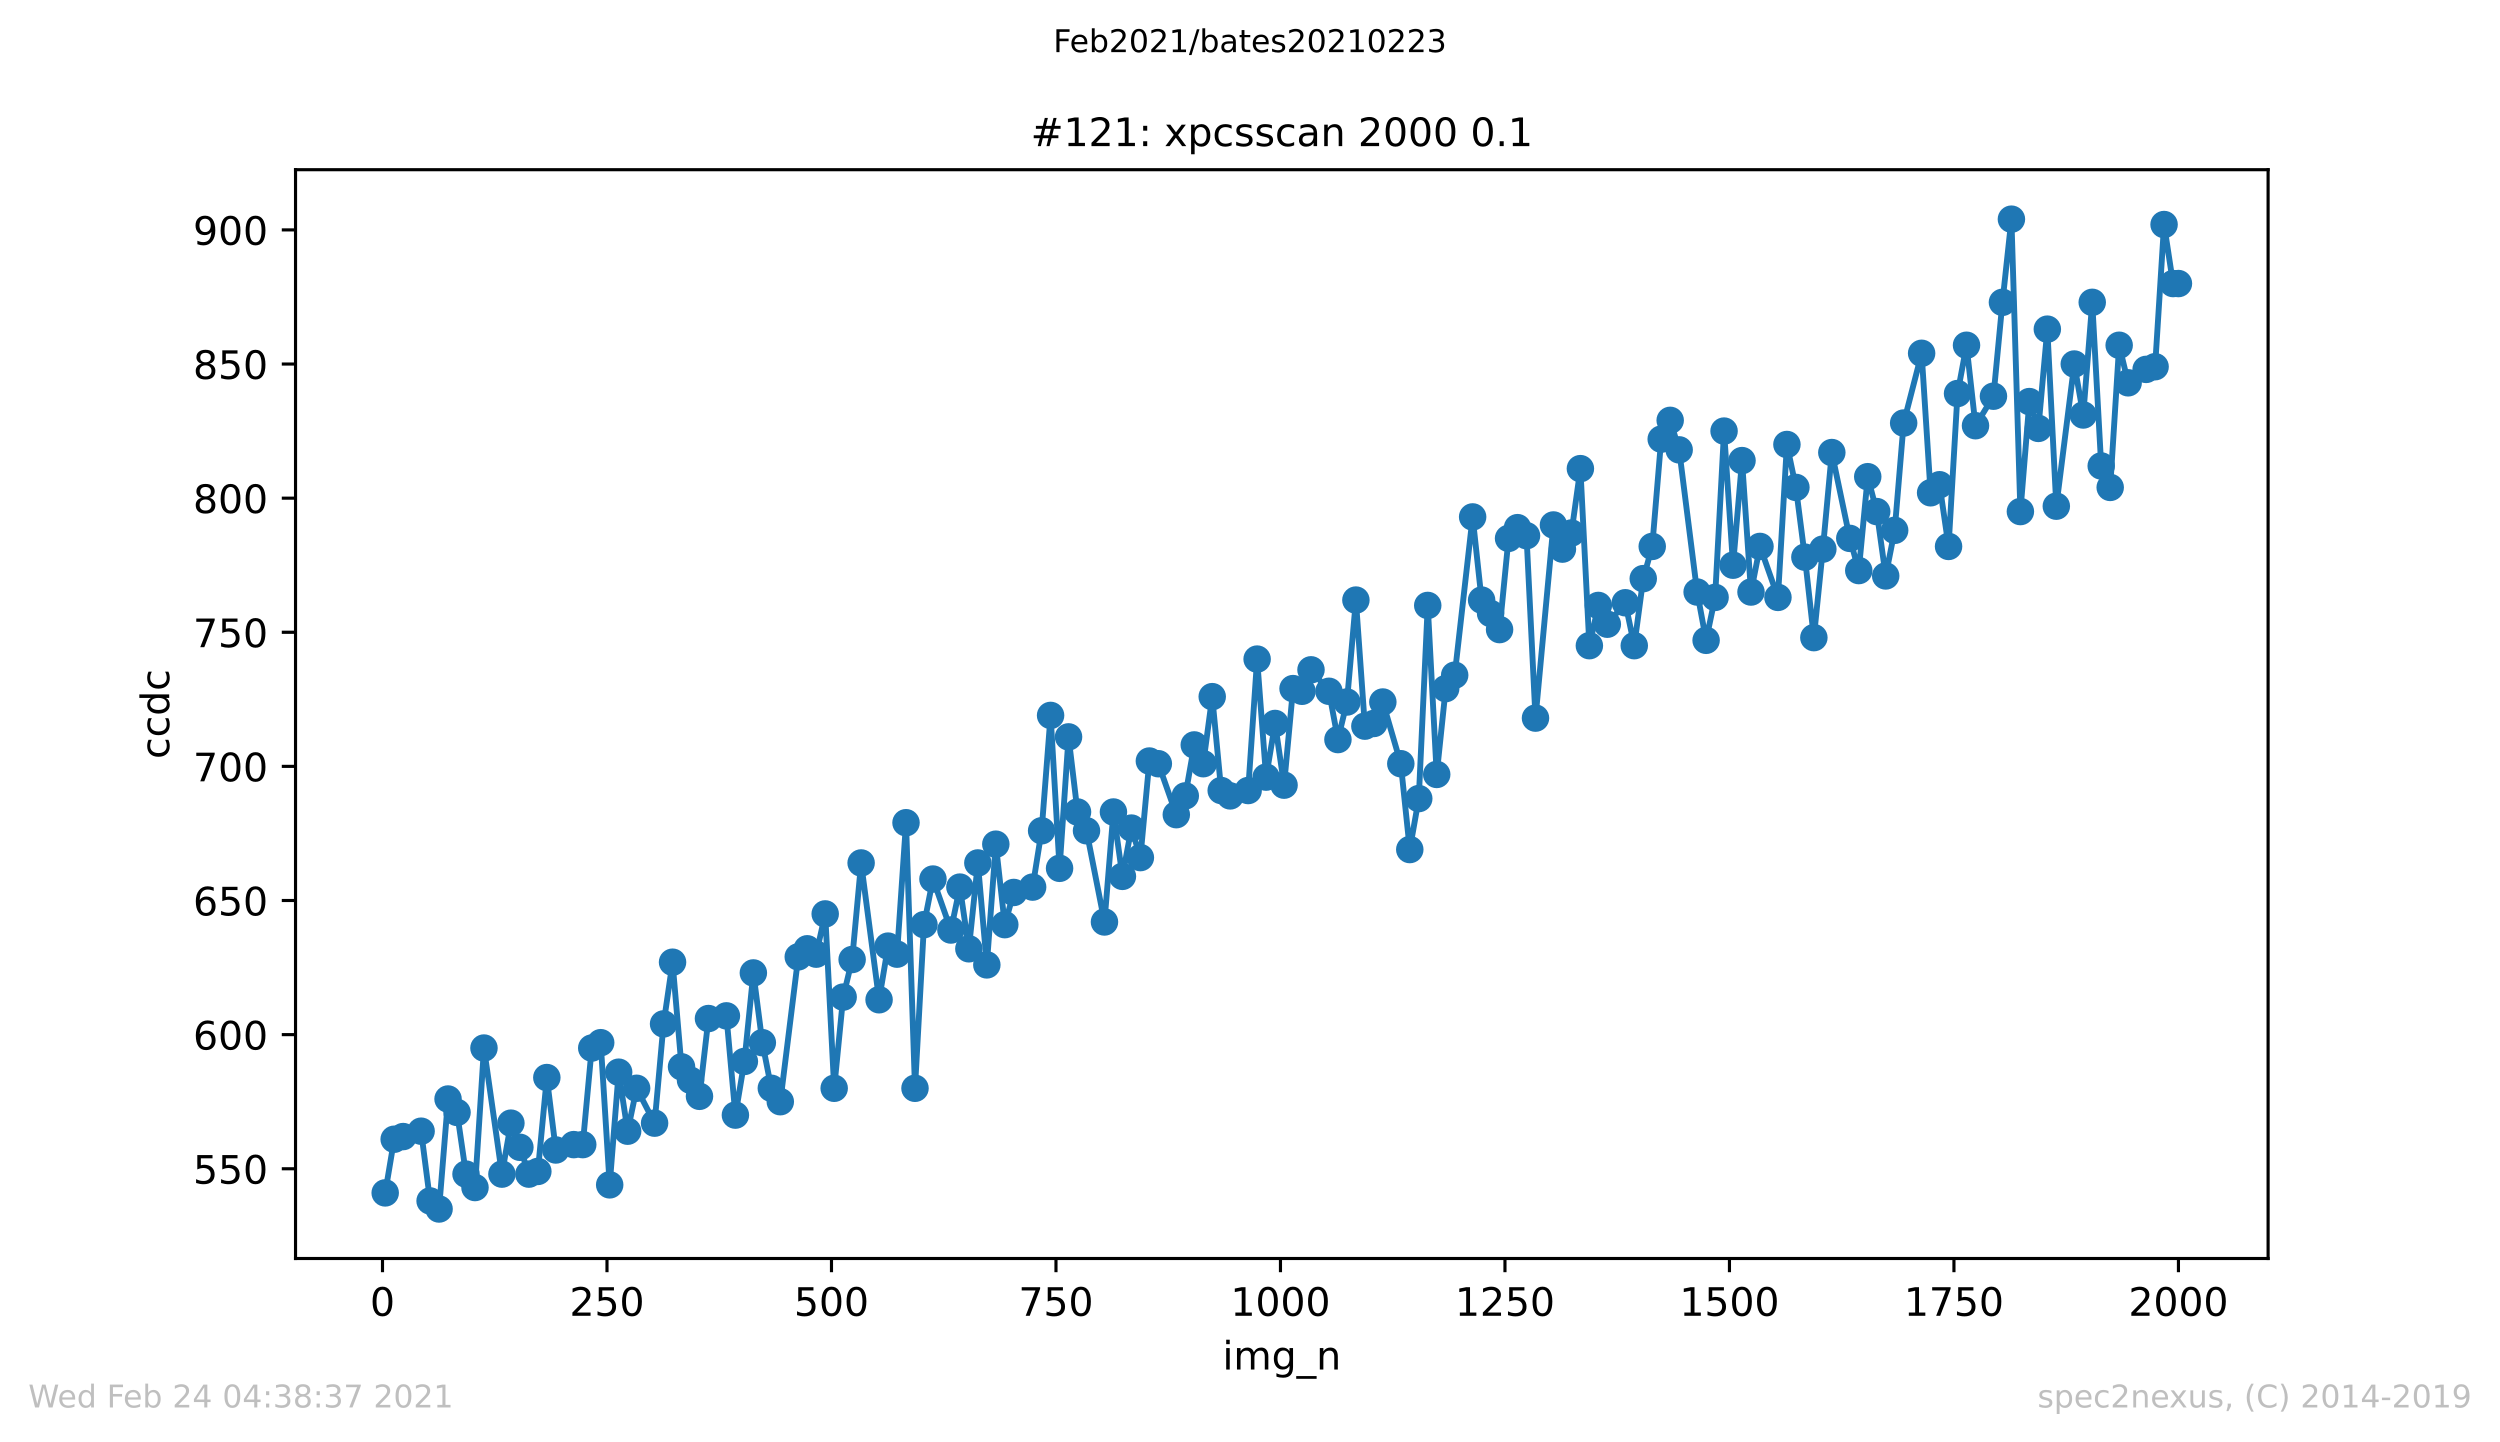 <?xml version="1.0" encoding="utf-8" standalone="no"?>
<!DOCTYPE svg PUBLIC "-//W3C//DTD SVG 1.1//EN"
  "http://www.w3.org/Graphics/SVG/1.1/DTD/svg11.dtd">
<!-- Created with matplotlib (https://matplotlib.org/) -->
<svg height="367.2pt" version="1.1" viewBox="0 0 636.48 367.2" width="636.48pt" xmlns="http://www.w3.org/2000/svg" xmlns:xlink="http://www.w3.org/1999/xlink">
 <defs>
  <style type="text/css">*{stroke-linecap:butt;stroke-linejoin:round;}</style>
 </defs>
 <g id="figure_1">
  <g id="patch_1">
   <path d="M 0 367.2 
L 636.48 367.2 
L 636.48 0 
L 0 0 
z
" style="fill:#ffffff;"/>
  </g>
  <g id="axes_1">
   <g id="patch_2">
    <path d="M 75.24 320.4 
L 577.44 320.4 
L 577.44 43.2 
L 75.24 43.2 
z
" style="fill:#ffffff;"/>
   </g>
   <g id="matplotlib.axis_1">
    <g id="xtick_1">
     <g id="line2d_1">
      <defs>
       <path d="M 0 0 
L 0 3.5 
" id="m0f5d9a43be" style="stroke:#000000;stroke-width:0.8;"/>
      </defs>
      <g>
       <use style="stroke:#000000;stroke-width:0.8;" x="97.381" xlink:href="#m0f5d9a43be" y="320.4"/>
      </g>
     </g>
     <g id="text_1">
      <!-- 0 -->
      <g transform="translate(94.2 334.998)scale(0.1 -0.1)">
       <defs>
        <path d="M 31.781 66.406 
Q 24.172 66.406 20.328 58.906 
Q 16.5 51.422 16.5 36.375 
Q 16.5 21.391 20.328 13.891 
Q 24.172 6.391 31.781 6.391 
Q 39.453 6.391 43.281 13.891 
Q 47.125 21.391 47.125 36.375 
Q 47.125 51.422 43.281 58.906 
Q 39.453 66.406 31.781 66.406 
z
M 31.781 74.219 
Q 44.047 74.219 50.516 64.516 
Q 56.984 54.828 56.984 36.375 
Q 56.984 17.969 50.516 8.266 
Q 44.047 -1.422 31.781 -1.422 
Q 19.531 -1.422 13.062 8.266 
Q 6.594 17.969 6.594 36.375 
Q 6.594 54.828 13.062 64.516 
Q 19.531 74.219 31.781 74.219 
z
" id="DejaVuSans-48"/>
       </defs>
       <use xlink:href="#DejaVuSans-48"/>
      </g>
     </g>
    </g>
    <g id="xtick_2">
     <g id="line2d_2">
      <g>
       <use style="stroke:#000000;stroke-width:0.8;" x="154.535" xlink:href="#m0f5d9a43be" y="320.4"/>
      </g>
     </g>
     <g id="text_2">
      <!-- 250 -->
      <g transform="translate(144.992 334.998)scale(0.1 -0.1)">
       <defs>
        <path d="M 19.188 8.297 
L 53.609 8.297 
L 53.609 0 
L 7.328 0 
L 7.328 8.297 
Q 12.938 14.109 22.625 23.891 
Q 32.328 33.688 34.812 36.531 
Q 39.547 41.844 41.422 45.531 
Q 43.312 49.219 43.312 52.781 
Q 43.312 58.594 39.234 62.25 
Q 35.156 65.922 28.609 65.922 
Q 23.969 65.922 18.812 64.312 
Q 13.672 62.703 7.812 59.422 
L 7.812 69.391 
Q 13.766 71.781 18.938 73 
Q 24.125 74.219 28.422 74.219 
Q 39.75 74.219 46.484 68.547 
Q 53.219 62.891 53.219 53.422 
Q 53.219 48.922 51.531 44.891 
Q 49.859 40.875 45.406 35.406 
Q 44.188 33.984 37.641 27.219 
Q 31.109 20.453 19.188 8.297 
z
" id="DejaVuSans-50"/>
        <path d="M 10.797 72.906 
L 49.516 72.906 
L 49.516 64.594 
L 19.828 64.594 
L 19.828 46.734 
Q 21.969 47.469 24.109 47.828 
Q 26.266 48.188 28.422 48.188 
Q 40.625 48.188 47.75 41.5 
Q 54.891 34.812 54.891 23.391 
Q 54.891 11.625 47.562 5.094 
Q 40.234 -1.422 26.906 -1.422 
Q 22.312 -1.422 17.547 -0.641 
Q 12.797 0.141 7.719 1.703 
L 7.719 11.625 
Q 12.109 9.234 16.797 8.062 
Q 21.484 6.891 26.703 6.891 
Q 35.156 6.891 40.078 11.328 
Q 45.016 15.766 45.016 23.391 
Q 45.016 31 40.078 35.438 
Q 35.156 39.891 26.703 39.891 
Q 22.75 39.891 18.812 39.016 
Q 14.891 38.141 10.797 36.281 
z
" id="DejaVuSans-53"/>
       </defs>
       <use xlink:href="#DejaVuSans-50"/>
       <use x="63.623" xlink:href="#DejaVuSans-53"/>
       <use x="127.246" xlink:href="#DejaVuSans-48"/>
      </g>
     </g>
    </g>
    <g id="xtick_3">
     <g id="line2d_3">
      <g>
       <use style="stroke:#000000;stroke-width:0.8;" x="211.689" xlink:href="#m0f5d9a43be" y="320.4"/>
      </g>
     </g>
     <g id="text_3">
      <!-- 500 -->
      <g transform="translate(202.146 334.998)scale(0.1 -0.1)">
       <use xlink:href="#DejaVuSans-53"/>
       <use x="63.623" xlink:href="#DejaVuSans-48"/>
       <use x="127.246" xlink:href="#DejaVuSans-48"/>
      </g>
     </g>
    </g>
    <g id="xtick_4">
     <g id="line2d_4">
      <g>
       <use style="stroke:#000000;stroke-width:0.8;" x="268.843" xlink:href="#m0f5d9a43be" y="320.4"/>
      </g>
     </g>
     <g id="text_4">
      <!-- 750 -->
      <g transform="translate(259.299 334.998)scale(0.1 -0.1)">
       <defs>
        <path d="M 8.203 72.906 
L 55.078 72.906 
L 55.078 68.703 
L 28.609 0 
L 18.312 0 
L 43.219 64.594 
L 8.203 64.594 
z
" id="DejaVuSans-55"/>
       </defs>
       <use xlink:href="#DejaVuSans-55"/>
       <use x="63.623" xlink:href="#DejaVuSans-53"/>
       <use x="127.246" xlink:href="#DejaVuSans-48"/>
      </g>
     </g>
    </g>
    <g id="xtick_5">
     <g id="line2d_5">
      <g>
       <use style="stroke:#000000;stroke-width:0.8;" x="325.997" xlink:href="#m0f5d9a43be" y="320.4"/>
      </g>
     </g>
     <g id="text_5">
      <!-- 1000 -->
      <g transform="translate(313.272 334.998)scale(0.1 -0.1)">
       <defs>
        <path d="M 12.406 8.297 
L 28.516 8.297 
L 28.516 63.922 
L 10.984 60.406 
L 10.984 69.391 
L 28.422 72.906 
L 38.281 72.906 
L 38.281 8.297 
L 54.391 8.297 
L 54.391 0 
L 12.406 0 
z
" id="DejaVuSans-49"/>
       </defs>
       <use xlink:href="#DejaVuSans-49"/>
       <use x="63.623" xlink:href="#DejaVuSans-48"/>
       <use x="127.246" xlink:href="#DejaVuSans-48"/>
       <use x="190.869" xlink:href="#DejaVuSans-48"/>
      </g>
     </g>
    </g>
    <g id="xtick_6">
     <g id="line2d_6">
      <g>
       <use style="stroke:#000000;stroke-width:0.8;" x="383.151" xlink:href="#m0f5d9a43be" y="320.4"/>
      </g>
     </g>
     <g id="text_6">
      <!-- 1250 -->
      <g transform="translate(370.426 334.998)scale(0.1 -0.1)">
       <use xlink:href="#DejaVuSans-49"/>
       <use x="63.623" xlink:href="#DejaVuSans-50"/>
       <use x="127.246" xlink:href="#DejaVuSans-53"/>
       <use x="190.869" xlink:href="#DejaVuSans-48"/>
      </g>
     </g>
    </g>
    <g id="xtick_7">
     <g id="line2d_7">
      <g>
       <use style="stroke:#000000;stroke-width:0.8;" x="440.305" xlink:href="#m0f5d9a43be" y="320.4"/>
      </g>
     </g>
     <g id="text_7">
      <!-- 1500 -->
      <g transform="translate(427.58 334.998)scale(0.1 -0.1)">
       <use xlink:href="#DejaVuSans-49"/>
       <use x="63.623" xlink:href="#DejaVuSans-53"/>
       <use x="127.246" xlink:href="#DejaVuSans-48"/>
       <use x="190.869" xlink:href="#DejaVuSans-48"/>
      </g>
     </g>
    </g>
    <g id="xtick_8">
     <g id="line2d_8">
      <g>
       <use style="stroke:#000000;stroke-width:0.8;" x="497.459" xlink:href="#m0f5d9a43be" y="320.4"/>
      </g>
     </g>
     <g id="text_8">
      <!-- 1750 -->
      <g transform="translate(484.734 334.998)scale(0.1 -0.1)">
       <use xlink:href="#DejaVuSans-49"/>
       <use x="63.623" xlink:href="#DejaVuSans-55"/>
       <use x="127.246" xlink:href="#DejaVuSans-53"/>
       <use x="190.869" xlink:href="#DejaVuSans-48"/>
      </g>
     </g>
    </g>
    <g id="xtick_9">
     <g id="line2d_9">
      <g>
       <use style="stroke:#000000;stroke-width:0.8;" x="554.613" xlink:href="#m0f5d9a43be" y="320.4"/>
      </g>
     </g>
     <g id="text_9">
      <!-- 2000 -->
      <g transform="translate(541.888 334.998)scale(0.1 -0.1)">
       <use xlink:href="#DejaVuSans-50"/>
       <use x="63.623" xlink:href="#DejaVuSans-48"/>
       <use x="127.246" xlink:href="#DejaVuSans-48"/>
       <use x="190.869" xlink:href="#DejaVuSans-48"/>
      </g>
     </g>
    </g>
    <g id="text_10">
     <!-- img_n -->
     <g transform="translate(311.238 348.677)scale(0.1 -0.1)">
      <defs>
       <path d="M 9.422 54.688 
L 18.406 54.688 
L 18.406 0 
L 9.422 0 
z
M 9.422 75.984 
L 18.406 75.984 
L 18.406 64.594 
L 9.422 64.594 
z
" id="DejaVuSans-105"/>
       <path d="M 52 44.188 
Q 55.375 50.25 60.062 53.125 
Q 64.75 56 71.094 56 
Q 79.641 56 84.281 50.016 
Q 88.922 44.047 88.922 33.016 
L 88.922 0 
L 79.891 0 
L 79.891 32.719 
Q 79.891 40.578 77.094 44.375 
Q 74.312 48.188 68.609 48.188 
Q 61.625 48.188 57.562 43.547 
Q 53.516 38.922 53.516 30.906 
L 53.516 0 
L 44.484 0 
L 44.484 32.719 
Q 44.484 40.625 41.703 44.406 
Q 38.922 48.188 33.109 48.188 
Q 26.219 48.188 22.156 43.531 
Q 18.109 38.875 18.109 30.906 
L 18.109 0 
L 9.078 0 
L 9.078 54.688 
L 18.109 54.688 
L 18.109 46.188 
Q 21.188 51.219 25.484 53.609 
Q 29.781 56 35.688 56 
Q 41.656 56 45.828 52.969 
Q 50 49.953 52 44.188 
z
" id="DejaVuSans-109"/>
       <path d="M 45.406 27.984 
Q 45.406 37.75 41.375 43.109 
Q 37.359 48.484 30.078 48.484 
Q 22.859 48.484 18.828 43.109 
Q 14.797 37.75 14.797 27.984 
Q 14.797 18.266 18.828 12.891 
Q 22.859 7.516 30.078 7.516 
Q 37.359 7.516 41.375 12.891 
Q 45.406 18.266 45.406 27.984 
z
M 54.391 6.781 
Q 54.391 -7.172 48.188 -13.984 
Q 42 -20.797 29.203 -20.797 
Q 24.469 -20.797 20.266 -20.094 
Q 16.062 -19.391 12.109 -17.922 
L 12.109 -9.188 
Q 16.062 -11.328 19.922 -12.344 
Q 23.781 -13.375 27.781 -13.375 
Q 36.625 -13.375 41.016 -8.766 
Q 45.406 -4.156 45.406 5.172 
L 45.406 9.625 
Q 42.625 4.781 38.281 2.391 
Q 33.938 0 27.875 0 
Q 17.828 0 11.672 7.656 
Q 5.516 15.328 5.516 27.984 
Q 5.516 40.672 11.672 48.328 
Q 17.828 56 27.875 56 
Q 33.938 56 38.281 53.609 
Q 42.625 51.219 45.406 46.391 
L 45.406 54.688 
L 54.391 54.688 
z
" id="DejaVuSans-103"/>
       <path d="M 50.984 -16.609 
L 50.984 -23.578 
L -0.984 -23.578 
L -0.984 -16.609 
z
" id="DejaVuSans-95"/>
       <path d="M 54.891 33.016 
L 54.891 0 
L 45.906 0 
L 45.906 32.719 
Q 45.906 40.484 42.875 44.328 
Q 39.844 48.188 33.797 48.188 
Q 26.516 48.188 22.312 43.547 
Q 18.109 38.922 18.109 30.906 
L 18.109 0 
L 9.078 0 
L 9.078 54.688 
L 18.109 54.688 
L 18.109 46.188 
Q 21.344 51.125 25.703 53.562 
Q 30.078 56 35.797 56 
Q 45.219 56 50.047 50.172 
Q 54.891 44.344 54.891 33.016 
z
" id="DejaVuSans-110"/>
      </defs>
      <use xlink:href="#DejaVuSans-105"/>
      <use x="27.783" xlink:href="#DejaVuSans-109"/>
      <use x="125.195" xlink:href="#DejaVuSans-103"/>
      <use x="188.672" xlink:href="#DejaVuSans-95"/>
      <use x="238.672" xlink:href="#DejaVuSans-110"/>
     </g>
    </g>
   </g>
   <g id="matplotlib.axis_2">
    <g id="ytick_1">
     <g id="line2d_10">
      <defs>
       <path d="M 0 0 
L -3.5 0 
" id="mc9f0e3da90" style="stroke:#000000;stroke-width:0.8;"/>
      </defs>
      <g>
       <use style="stroke:#000000;stroke-width:0.8;" x="75.24" xlink:href="#mc9f0e3da90" y="297.556"/>
      </g>
     </g>
     <g id="text_11">
      <!-- 550 -->
      <g transform="translate(49.153 301.355)scale(0.1 -0.1)">
       <use xlink:href="#DejaVuSans-53"/>
       <use x="63.623" xlink:href="#DejaVuSans-53"/>
       <use x="127.246" xlink:href="#DejaVuSans-48"/>
      </g>
     </g>
    </g>
    <g id="ytick_2">
     <g id="line2d_11">
      <g>
       <use style="stroke:#000000;stroke-width:0.8;" x="75.24" xlink:href="#mc9f0e3da90" y="263.41"/>
      </g>
     </g>
     <g id="text_12">
      <!-- 600 -->
      <g transform="translate(49.153 267.209)scale(0.1 -0.1)">
       <defs>
        <path d="M 33.016 40.375 
Q 26.375 40.375 22.484 35.828 
Q 18.609 31.297 18.609 23.391 
Q 18.609 15.531 22.484 10.953 
Q 26.375 6.391 33.016 6.391 
Q 39.656 6.391 43.531 10.953 
Q 47.406 15.531 47.406 23.391 
Q 47.406 31.297 43.531 35.828 
Q 39.656 40.375 33.016 40.375 
z
M 52.594 71.297 
L 52.594 62.312 
Q 48.875 64.062 45.094 64.984 
Q 41.312 65.922 37.594 65.922 
Q 27.828 65.922 22.672 59.328 
Q 17.531 52.734 16.797 39.406 
Q 19.672 43.656 24.016 45.922 
Q 28.375 48.188 33.594 48.188 
Q 44.578 48.188 50.953 41.516 
Q 57.328 34.859 57.328 23.391 
Q 57.328 12.156 50.688 5.359 
Q 44.047 -1.422 33.016 -1.422 
Q 20.359 -1.422 13.672 8.266 
Q 6.984 17.969 6.984 36.375 
Q 6.984 53.656 15.188 63.938 
Q 23.391 74.219 37.203 74.219 
Q 40.922 74.219 44.703 73.484 
Q 48.484 72.75 52.594 71.297 
z
" id="DejaVuSans-54"/>
       </defs>
       <use xlink:href="#DejaVuSans-54"/>
       <use x="63.623" xlink:href="#DejaVuSans-48"/>
       <use x="127.246" xlink:href="#DejaVuSans-48"/>
      </g>
     </g>
    </g>
    <g id="ytick_3">
     <g id="line2d_12">
      <g>
       <use style="stroke:#000000;stroke-width:0.8;" x="75.24" xlink:href="#mc9f0e3da90" y="229.263"/>
      </g>
     </g>
     <g id="text_13">
      <!-- 650 -->
      <g transform="translate(49.153 233.063)scale(0.1 -0.1)">
       <use xlink:href="#DejaVuSans-54"/>
       <use x="63.623" xlink:href="#DejaVuSans-53"/>
       <use x="127.246" xlink:href="#DejaVuSans-48"/>
      </g>
     </g>
    </g>
    <g id="ytick_4">
     <g id="line2d_13">
      <g>
       <use style="stroke:#000000;stroke-width:0.8;" x="75.24" xlink:href="#mc9f0e3da90" y="195.117"/>
      </g>
     </g>
     <g id="text_14">
      <!-- 700 -->
      <g transform="translate(49.153 198.916)scale(0.1 -0.1)">
       <use xlink:href="#DejaVuSans-55"/>
       <use x="63.623" xlink:href="#DejaVuSans-48"/>
       <use x="127.246" xlink:href="#DejaVuSans-48"/>
      </g>
     </g>
    </g>
    <g id="ytick_5">
     <g id="line2d_14">
      <g>
       <use style="stroke:#000000;stroke-width:0.8;" x="75.24" xlink:href="#mc9f0e3da90" y="160.971"/>
      </g>
     </g>
     <g id="text_15">
      <!-- 750 -->
      <g transform="translate(49.153 164.77)scale(0.1 -0.1)">
       <use xlink:href="#DejaVuSans-55"/>
       <use x="63.623" xlink:href="#DejaVuSans-53"/>
       <use x="127.246" xlink:href="#DejaVuSans-48"/>
      </g>
     </g>
    </g>
    <g id="ytick_6">
     <g id="line2d_15">
      <g>
       <use style="stroke:#000000;stroke-width:0.8;" x="75.24" xlink:href="#mc9f0e3da90" y="126.824"/>
      </g>
     </g>
     <g id="text_16">
      <!-- 800 -->
      <g transform="translate(49.153 130.624)scale(0.1 -0.1)">
       <defs>
        <path d="M 31.781 34.625 
Q 24.75 34.625 20.719 30.859 
Q 16.703 27.094 16.703 20.516 
Q 16.703 13.922 20.719 10.156 
Q 24.75 6.391 31.781 6.391 
Q 38.812 6.391 42.859 10.172 
Q 46.922 13.969 46.922 20.516 
Q 46.922 27.094 42.891 30.859 
Q 38.875 34.625 31.781 34.625 
z
M 21.922 38.812 
Q 15.578 40.375 12.031 44.719 
Q 8.5 49.078 8.5 55.328 
Q 8.5 64.062 14.719 69.141 
Q 20.953 74.219 31.781 74.219 
Q 42.672 74.219 48.875 69.141 
Q 55.078 64.062 55.078 55.328 
Q 55.078 49.078 51.531 44.719 
Q 48 40.375 41.703 38.812 
Q 48.828 37.156 52.797 32.312 
Q 56.781 27.484 56.781 20.516 
Q 56.781 9.906 50.312 4.234 
Q 43.844 -1.422 31.781 -1.422 
Q 19.734 -1.422 13.25 4.234 
Q 6.781 9.906 6.781 20.516 
Q 6.781 27.484 10.781 32.312 
Q 14.797 37.156 21.922 38.812 
z
M 18.312 54.391 
Q 18.312 48.734 21.844 45.562 
Q 25.391 42.391 31.781 42.391 
Q 38.141 42.391 41.719 45.562 
Q 45.312 48.734 45.312 54.391 
Q 45.312 60.062 41.719 63.234 
Q 38.141 66.406 31.781 66.406 
Q 25.391 66.406 21.844 63.234 
Q 18.312 60.062 18.312 54.391 
z
" id="DejaVuSans-56"/>
       </defs>
       <use xlink:href="#DejaVuSans-56"/>
       <use x="63.623" xlink:href="#DejaVuSans-48"/>
       <use x="127.246" xlink:href="#DejaVuSans-48"/>
      </g>
     </g>
    </g>
    <g id="ytick_7">
     <g id="line2d_16">
      <g>
       <use style="stroke:#000000;stroke-width:0.8;" x="75.24" xlink:href="#mc9f0e3da90" y="92.678"/>
      </g>
     </g>
     <g id="text_17">
      <!-- 850 -->
      <g transform="translate(49.153 96.477)scale(0.1 -0.1)">
       <use xlink:href="#DejaVuSans-56"/>
       <use x="63.623" xlink:href="#DejaVuSans-53"/>
       <use x="127.246" xlink:href="#DejaVuSans-48"/>
      </g>
     </g>
    </g>
    <g id="ytick_8">
     <g id="line2d_17">
      <g>
       <use style="stroke:#000000;stroke-width:0.8;" x="75.24" xlink:href="#mc9f0e3da90" y="58.532"/>
      </g>
     </g>
     <g id="text_18">
      <!-- 900 -->
      <g transform="translate(49.153 62.331)scale(0.1 -0.1)">
       <defs>
        <path d="M 10.984 1.516 
L 10.984 10.5 
Q 14.703 8.734 18.5 7.812 
Q 22.312 6.891 25.984 6.891 
Q 35.75 6.891 40.891 13.453 
Q 46.047 20.016 46.781 33.406 
Q 43.953 29.203 39.594 26.953 
Q 35.25 24.703 29.984 24.703 
Q 19.047 24.703 12.672 31.312 
Q 6.297 37.938 6.297 49.422 
Q 6.297 60.641 12.938 67.422 
Q 19.578 74.219 30.609 74.219 
Q 43.266 74.219 49.922 64.516 
Q 56.594 54.828 56.594 36.375 
Q 56.594 19.141 48.406 8.859 
Q 40.234 -1.422 26.422 -1.422 
Q 22.703 -1.422 18.891 -0.688 
Q 15.094 0.047 10.984 1.516 
z
M 30.609 32.422 
Q 37.25 32.422 41.125 36.953 
Q 45.016 41.5 45.016 49.422 
Q 45.016 57.281 41.125 61.844 
Q 37.25 66.406 30.609 66.406 
Q 23.969 66.406 20.094 61.844 
Q 16.219 57.281 16.219 49.422 
Q 16.219 41.5 20.094 36.953 
Q 23.969 32.422 30.609 32.422 
z
" id="DejaVuSans-57"/>
       </defs>
       <use xlink:href="#DejaVuSans-57"/>
       <use x="63.623" xlink:href="#DejaVuSans-48"/>
       <use x="127.246" xlink:href="#DejaVuSans-48"/>
      </g>
     </g>
    </g>
    <g id="text_19">
     <!-- ccdc -->
     <g transform="translate(43.073 193.222)rotate(-90)scale(0.1 -0.1)">
      <defs>
       <path d="M 48.781 52.594 
L 48.781 44.188 
Q 44.969 46.297 41.141 47.344 
Q 37.312 48.391 33.406 48.391 
Q 24.656 48.391 19.812 42.844 
Q 14.984 37.312 14.984 27.297 
Q 14.984 17.281 19.812 11.734 
Q 24.656 6.203 33.406 6.203 
Q 37.312 6.203 41.141 7.25 
Q 44.969 8.297 48.781 10.406 
L 48.781 2.094 
Q 45.016 0.344 40.984 -0.531 
Q 36.969 -1.422 32.422 -1.422 
Q 20.062 -1.422 12.781 6.344 
Q 5.516 14.109 5.516 27.297 
Q 5.516 40.672 12.859 48.328 
Q 20.219 56 33.016 56 
Q 37.156 56 41.109 55.141 
Q 45.062 54.297 48.781 52.594 
z
" id="DejaVuSans-99"/>
       <path d="M 45.406 46.391 
L 45.406 75.984 
L 54.391 75.984 
L 54.391 0 
L 45.406 0 
L 45.406 8.203 
Q 42.578 3.328 38.25 0.953 
Q 33.938 -1.422 27.875 -1.422 
Q 17.969 -1.422 11.734 6.484 
Q 5.516 14.406 5.516 27.297 
Q 5.516 40.188 11.734 48.094 
Q 17.969 56 27.875 56 
Q 33.938 56 38.25 53.625 
Q 42.578 51.266 45.406 46.391 
z
M 14.797 27.297 
Q 14.797 17.391 18.875 11.75 
Q 22.953 6.109 30.078 6.109 
Q 37.203 6.109 41.297 11.75 
Q 45.406 17.391 45.406 27.297 
Q 45.406 37.203 41.297 42.844 
Q 37.203 48.484 30.078 48.484 
Q 22.953 48.484 18.875 42.844 
Q 14.797 37.203 14.797 27.297 
z
" id="DejaVuSans-100"/>
      </defs>
      <use xlink:href="#DejaVuSans-99"/>
      <use x="54.98" xlink:href="#DejaVuSans-99"/>
      <use x="109.961" xlink:href="#DejaVuSans-100"/>
      <use x="173.438" xlink:href="#DejaVuSans-99"/>
     </g>
    </g>
   </g>
   <g id="line2d_18">
    <path clip-path="url(#p76e2864894)" d="M 98.067 303.702 
L 100.353 290.044 
L 107.212 287.995 
L 109.498 305.751 
L 111.784 307.8 
L 114.07 279.8 
L 116.357 283.215 
L 118.643 298.922 
L 120.929 302.337 
L 123.215 266.824 
L 127.787 298.922 
L 130.073 285.946 
L 132.36 292.093 
L 134.646 298.922 
L 136.932 298.239 
L 139.218 274.337 
L 141.504 292.776 
L 146.077 291.41 
L 148.363 291.41 
L 150.649 266.824 
L 152.935 265.459 
L 155.221 301.654 
L 157.507 272.971 
L 159.793 287.995 
L 162.08 277.068 
L 166.652 285.946 
L 168.938 260.678 
L 171.224 244.971 
L 173.51 271.605 
L 175.797 275.02 
L 178.083 279.117 
L 180.369 259.312 
L 184.941 258.629 
L 187.227 283.898 
L 189.514 270.239 
L 191.8 247.702 
L 194.086 265.459 
L 196.372 277.068 
L 198.658 280.483 
L 203.23 243.605 
L 205.517 241.556 
L 207.803 242.922 
L 210.089 232.678 
L 212.375 277.068 
L 214.661 253.849 
L 216.947 244.288 
L 219.234 219.702 
L 223.806 254.532 
L 226.092 240.873 
L 228.378 242.922 
L 230.664 209.459 
L 232.951 277.068 
L 235.237 235.41 
L 237.523 223.8 
L 242.095 236.776 
L 244.381 225.849 
L 246.667 241.556 
L 248.954 219.702 
L 251.24 245.654 
L 253.526 214.922 
L 255.812 235.41 
L 258.098 227.215 
L 262.899 225.849 
L 265.185 211.507 
L 267.471 182.141 
L 269.758 221.068 
L 272.044 187.605 
L 274.33 206.727 
L 276.616 211.507 
L 281.188 234.727 
L 283.475 206.727 
L 285.761 223.117 
L 288.047 210.824 
L 290.333 218.337 
L 292.619 193.751 
L 294.905 194.434 
L 299.478 207.41 
L 301.764 202.629 
L 304.05 189.654 
L 306.336 194.434 
L 308.622 177.361 
L 310.908 201.263 
L 313.195 202.629 
L 317.767 201.263 
L 320.053 167.8 
L 322.339 197.849 
L 324.625 184.19 
L 326.912 199.898 
L 329.198 175.312 
L 331.484 175.995 
L 333.77 170.532 
L 338.342 175.995 
L 340.628 188.288 
L 342.915 178.727 
L 345.201 152.776 
L 347.487 184.873 
L 349.773 184.19 
L 352.059 178.727 
L 356.632 194.434 
L 358.918 216.288 
L 361.204 203.312 
L 363.49 154.141 
L 365.776 197.166 
L 368.062 175.312 
L 370.349 171.898 
L 374.921 131.605 
L 377.207 152.776 
L 379.493 156.19 
L 381.779 160.288 
L 384.065 137.068 
L 386.352 134.337 
L 388.638 136.385 
L 390.924 182.824 
L 395.496 133.654 
L 397.782 139.8 
L 400.069 135.702 
L 402.355 119.312 
L 404.641 164.385 
L 406.927 154.141 
L 409.213 158.922 
L 413.785 153.459 
L 416.072 164.385 
L 418.358 147.312 
L 420.644 139.117 
L 422.93 111.8 
L 425.216 107.02 
L 427.502 114.532 
L 432.075 150.727 
L 434.361 163.02 
L 436.647 152.093 
L 438.933 109.751 
L 441.219 143.898 
L 443.506 117.263 
L 445.792 150.727 
L 448.078 139.117 
L 452.65 152.093 
L 454.936 113.166 
L 457.222 124.093 
L 459.509 141.849 
L 461.795 162.337 
L 464.081 139.8 
L 466.367 115.215 
L 470.939 137.068 
L 473.226 145.263 
L 475.512 121.361 
L 477.798 130.239 
L 480.084 146.629 
L 482.37 135.02 
L 484.656 107.702 
L 489.229 89.946 
L 491.515 125.459 
L 493.801 123.41 
L 496.087 139.117 
L 498.373 100.19 
L 500.659 87.898 
L 502.946 108.385 
L 507.518 100.873 
L 509.804 76.971 
L 512.09 55.8 
L 514.376 130.239 
L 516.663 102.239 
L 518.949 109.068 
L 521.235 83.8 
L 523.521 128.873 
L 528.093 92.678 
L 530.379 105.654 
L 532.666 76.971 
L 534.952 118.629 
L 537.238 124.093 
L 539.524 87.898 
L 541.81 97.459 
L 546.383 94.044 
L 548.669 93.361 
L 550.955 57.166 
L 553.241 72.19 
L 554.613 72.19 
L 554.613 72.19 
" style="fill:none;stroke:#1f77b4;stroke-linecap:square;stroke-width:1.5;"/>
    <defs>
     <path d="M 0 3 
C 0.796 3 1.559 2.684 2.121 2.121 
C 2.684 1.559 3 0.796 3 0 
C 3 -0.796 2.684 -1.559 2.121 -2.121 
C 1.559 -2.684 0.796 -3 0 -3 
C -0.796 -3 -1.559 -2.684 -2.121 -2.121 
C -2.684 -1.559 -3 -0.796 -3 0 
C -3 0.796 -2.684 1.559 -2.121 2.121 
C -1.559 2.684 -0.796 3 0 3 
z
" id="m68a46d780c" style="stroke:#1f77b4;"/>
    </defs>
    <g clip-path="url(#p76e2864894)">
     <use style="fill:#1f77b4;stroke:#1f77b4;" x="98.067" xlink:href="#m68a46d780c" y="303.702"/>
     <use style="fill:#1f77b4;stroke:#1f77b4;" x="100.353" xlink:href="#m68a46d780c" y="290.044"/>
     <use style="fill:#1f77b4;stroke:#1f77b4;" x="102.64" xlink:href="#m68a46d780c" y="289.361"/>
     <use style="fill:#1f77b4;stroke:#1f77b4;" x="107.212" xlink:href="#m68a46d780c" y="287.995"/>
     <use style="fill:#1f77b4;stroke:#1f77b4;" x="109.498" xlink:href="#m68a46d780c" y="305.751"/>
     <use style="fill:#1f77b4;stroke:#1f77b4;" x="111.784" xlink:href="#m68a46d780c" y="307.8"/>
     <use style="fill:#1f77b4;stroke:#1f77b4;" x="114.07" xlink:href="#m68a46d780c" y="279.8"/>
     <use style="fill:#1f77b4;stroke:#1f77b4;" x="116.357" xlink:href="#m68a46d780c" y="283.215"/>
     <use style="fill:#1f77b4;stroke:#1f77b4;" x="118.643" xlink:href="#m68a46d780c" y="298.922"/>
     <use style="fill:#1f77b4;stroke:#1f77b4;" x="120.929" xlink:href="#m68a46d780c" y="302.337"/>
     <use style="fill:#1f77b4;stroke:#1f77b4;" x="123.215" xlink:href="#m68a46d780c" y="266.824"/>
     <use style="fill:#1f77b4;stroke:#1f77b4;" x="127.787" xlink:href="#m68a46d780c" y="298.922"/>
     <use style="fill:#1f77b4;stroke:#1f77b4;" x="130.073" xlink:href="#m68a46d780c" y="285.946"/>
     <use style="fill:#1f77b4;stroke:#1f77b4;" x="132.36" xlink:href="#m68a46d780c" y="292.093"/>
     <use style="fill:#1f77b4;stroke:#1f77b4;" x="134.646" xlink:href="#m68a46d780c" y="298.922"/>
     <use style="fill:#1f77b4;stroke:#1f77b4;" x="136.932" xlink:href="#m68a46d780c" y="298.239"/>
     <use style="fill:#1f77b4;stroke:#1f77b4;" x="139.218" xlink:href="#m68a46d780c" y="274.337"/>
     <use style="fill:#1f77b4;stroke:#1f77b4;" x="141.504" xlink:href="#m68a46d780c" y="292.776"/>
     <use style="fill:#1f77b4;stroke:#1f77b4;" x="146.077" xlink:href="#m68a46d780c" y="291.41"/>
     <use style="fill:#1f77b4;stroke:#1f77b4;" x="148.363" xlink:href="#m68a46d780c" y="291.41"/>
     <use style="fill:#1f77b4;stroke:#1f77b4;" x="150.649" xlink:href="#m68a46d780c" y="266.824"/>
     <use style="fill:#1f77b4;stroke:#1f77b4;" x="152.935" xlink:href="#m68a46d780c" y="265.459"/>
     <use style="fill:#1f77b4;stroke:#1f77b4;" x="155.221" xlink:href="#m68a46d780c" y="301.654"/>
     <use style="fill:#1f77b4;stroke:#1f77b4;" x="157.507" xlink:href="#m68a46d780c" y="272.971"/>
     <use style="fill:#1f77b4;stroke:#1f77b4;" x="159.793" xlink:href="#m68a46d780c" y="287.995"/>
     <use style="fill:#1f77b4;stroke:#1f77b4;" x="162.08" xlink:href="#m68a46d780c" y="277.068"/>
     <use style="fill:#1f77b4;stroke:#1f77b4;" x="166.652" xlink:href="#m68a46d780c" y="285.946"/>
     <use style="fill:#1f77b4;stroke:#1f77b4;" x="168.938" xlink:href="#m68a46d780c" y="260.678"/>
     <use style="fill:#1f77b4;stroke:#1f77b4;" x="171.224" xlink:href="#m68a46d780c" y="244.971"/>
     <use style="fill:#1f77b4;stroke:#1f77b4;" x="173.51" xlink:href="#m68a46d780c" y="271.605"/>
     <use style="fill:#1f77b4;stroke:#1f77b4;" x="175.797" xlink:href="#m68a46d780c" y="275.02"/>
     <use style="fill:#1f77b4;stroke:#1f77b4;" x="178.083" xlink:href="#m68a46d780c" y="279.117"/>
     <use style="fill:#1f77b4;stroke:#1f77b4;" x="180.369" xlink:href="#m68a46d780c" y="259.312"/>
     <use style="fill:#1f77b4;stroke:#1f77b4;" x="184.941" xlink:href="#m68a46d780c" y="258.629"/>
     <use style="fill:#1f77b4;stroke:#1f77b4;" x="187.227" xlink:href="#m68a46d780c" y="283.898"/>
     <use style="fill:#1f77b4;stroke:#1f77b4;" x="189.514" xlink:href="#m68a46d780c" y="270.239"/>
     <use style="fill:#1f77b4;stroke:#1f77b4;" x="191.8" xlink:href="#m68a46d780c" y="247.702"/>
     <use style="fill:#1f77b4;stroke:#1f77b4;" x="194.086" xlink:href="#m68a46d780c" y="265.459"/>
     <use style="fill:#1f77b4;stroke:#1f77b4;" x="196.372" xlink:href="#m68a46d780c" y="277.068"/>
     <use style="fill:#1f77b4;stroke:#1f77b4;" x="198.658" xlink:href="#m68a46d780c" y="280.483"/>
     <use style="fill:#1f77b4;stroke:#1f77b4;" x="203.23" xlink:href="#m68a46d780c" y="243.605"/>
     <use style="fill:#1f77b4;stroke:#1f77b4;" x="205.517" xlink:href="#m68a46d780c" y="241.556"/>
     <use style="fill:#1f77b4;stroke:#1f77b4;" x="207.803" xlink:href="#m68a46d780c" y="242.922"/>
     <use style="fill:#1f77b4;stroke:#1f77b4;" x="210.089" xlink:href="#m68a46d780c" y="232.678"/>
     <use style="fill:#1f77b4;stroke:#1f77b4;" x="212.375" xlink:href="#m68a46d780c" y="277.068"/>
     <use style="fill:#1f77b4;stroke:#1f77b4;" x="214.661" xlink:href="#m68a46d780c" y="253.849"/>
     <use style="fill:#1f77b4;stroke:#1f77b4;" x="216.947" xlink:href="#m68a46d780c" y="244.288"/>
     <use style="fill:#1f77b4;stroke:#1f77b4;" x="219.234" xlink:href="#m68a46d780c" y="219.702"/>
     <use style="fill:#1f77b4;stroke:#1f77b4;" x="223.806" xlink:href="#m68a46d780c" y="254.532"/>
     <use style="fill:#1f77b4;stroke:#1f77b4;" x="226.092" xlink:href="#m68a46d780c" y="240.873"/>
     <use style="fill:#1f77b4;stroke:#1f77b4;" x="228.378" xlink:href="#m68a46d780c" y="242.922"/>
     <use style="fill:#1f77b4;stroke:#1f77b4;" x="230.664" xlink:href="#m68a46d780c" y="209.459"/>
     <use style="fill:#1f77b4;stroke:#1f77b4;" x="232.951" xlink:href="#m68a46d780c" y="277.068"/>
     <use style="fill:#1f77b4;stroke:#1f77b4;" x="235.237" xlink:href="#m68a46d780c" y="235.41"/>
     <use style="fill:#1f77b4;stroke:#1f77b4;" x="237.523" xlink:href="#m68a46d780c" y="223.8"/>
     <use style="fill:#1f77b4;stroke:#1f77b4;" x="242.095" xlink:href="#m68a46d780c" y="236.776"/>
     <use style="fill:#1f77b4;stroke:#1f77b4;" x="244.381" xlink:href="#m68a46d780c" y="225.849"/>
     <use style="fill:#1f77b4;stroke:#1f77b4;" x="246.667" xlink:href="#m68a46d780c" y="241.556"/>
     <use style="fill:#1f77b4;stroke:#1f77b4;" x="248.954" xlink:href="#m68a46d780c" y="219.702"/>
     <use style="fill:#1f77b4;stroke:#1f77b4;" x="251.24" xlink:href="#m68a46d780c" y="245.654"/>
     <use style="fill:#1f77b4;stroke:#1f77b4;" x="253.526" xlink:href="#m68a46d780c" y="214.922"/>
     <use style="fill:#1f77b4;stroke:#1f77b4;" x="255.812" xlink:href="#m68a46d780c" y="235.41"/>
     <use style="fill:#1f77b4;stroke:#1f77b4;" x="258.098" xlink:href="#m68a46d780c" y="227.215"/>
     <use style="fill:#1f77b4;stroke:#1f77b4;" x="262.899" xlink:href="#m68a46d780c" y="225.849"/>
     <use style="fill:#1f77b4;stroke:#1f77b4;" x="265.185" xlink:href="#m68a46d780c" y="211.507"/>
     <use style="fill:#1f77b4;stroke:#1f77b4;" x="267.471" xlink:href="#m68a46d780c" y="182.141"/>
     <use style="fill:#1f77b4;stroke:#1f77b4;" x="269.758" xlink:href="#m68a46d780c" y="221.068"/>
     <use style="fill:#1f77b4;stroke:#1f77b4;" x="272.044" xlink:href="#m68a46d780c" y="187.605"/>
     <use style="fill:#1f77b4;stroke:#1f77b4;" x="274.33" xlink:href="#m68a46d780c" y="206.727"/>
     <use style="fill:#1f77b4;stroke:#1f77b4;" x="276.616" xlink:href="#m68a46d780c" y="211.507"/>
     <use style="fill:#1f77b4;stroke:#1f77b4;" x="281.188" xlink:href="#m68a46d780c" y="234.727"/>
     <use style="fill:#1f77b4;stroke:#1f77b4;" x="283.475" xlink:href="#m68a46d780c" y="206.727"/>
     <use style="fill:#1f77b4;stroke:#1f77b4;" x="285.761" xlink:href="#m68a46d780c" y="223.117"/>
     <use style="fill:#1f77b4;stroke:#1f77b4;" x="288.047" xlink:href="#m68a46d780c" y="210.824"/>
     <use style="fill:#1f77b4;stroke:#1f77b4;" x="290.333" xlink:href="#m68a46d780c" y="218.337"/>
     <use style="fill:#1f77b4;stroke:#1f77b4;" x="292.619" xlink:href="#m68a46d780c" y="193.751"/>
     <use style="fill:#1f77b4;stroke:#1f77b4;" x="294.905" xlink:href="#m68a46d780c" y="194.434"/>
     <use style="fill:#1f77b4;stroke:#1f77b4;" x="299.478" xlink:href="#m68a46d780c" y="207.41"/>
     <use style="fill:#1f77b4;stroke:#1f77b4;" x="301.764" xlink:href="#m68a46d780c" y="202.629"/>
     <use style="fill:#1f77b4;stroke:#1f77b4;" x="304.05" xlink:href="#m68a46d780c" y="189.654"/>
     <use style="fill:#1f77b4;stroke:#1f77b4;" x="306.336" xlink:href="#m68a46d780c" y="194.434"/>
     <use style="fill:#1f77b4;stroke:#1f77b4;" x="308.622" xlink:href="#m68a46d780c" y="177.361"/>
     <use style="fill:#1f77b4;stroke:#1f77b4;" x="310.908" xlink:href="#m68a46d780c" y="201.263"/>
     <use style="fill:#1f77b4;stroke:#1f77b4;" x="313.195" xlink:href="#m68a46d780c" y="202.629"/>
     <use style="fill:#1f77b4;stroke:#1f77b4;" x="317.767" xlink:href="#m68a46d780c" y="201.263"/>
     <use style="fill:#1f77b4;stroke:#1f77b4;" x="320.053" xlink:href="#m68a46d780c" y="167.8"/>
     <use style="fill:#1f77b4;stroke:#1f77b4;" x="322.339" xlink:href="#m68a46d780c" y="197.849"/>
     <use style="fill:#1f77b4;stroke:#1f77b4;" x="324.625" xlink:href="#m68a46d780c" y="184.19"/>
     <use style="fill:#1f77b4;stroke:#1f77b4;" x="326.912" xlink:href="#m68a46d780c" y="199.898"/>
     <use style="fill:#1f77b4;stroke:#1f77b4;" x="329.198" xlink:href="#m68a46d780c" y="175.312"/>
     <use style="fill:#1f77b4;stroke:#1f77b4;" x="331.484" xlink:href="#m68a46d780c" y="175.995"/>
     <use style="fill:#1f77b4;stroke:#1f77b4;" x="333.77" xlink:href="#m68a46d780c" y="170.532"/>
     <use style="fill:#1f77b4;stroke:#1f77b4;" x="338.342" xlink:href="#m68a46d780c" y="175.995"/>
     <use style="fill:#1f77b4;stroke:#1f77b4;" x="340.628" xlink:href="#m68a46d780c" y="188.288"/>
     <use style="fill:#1f77b4;stroke:#1f77b4;" x="342.915" xlink:href="#m68a46d780c" y="178.727"/>
     <use style="fill:#1f77b4;stroke:#1f77b4;" x="345.201" xlink:href="#m68a46d780c" y="152.776"/>
     <use style="fill:#1f77b4;stroke:#1f77b4;" x="347.487" xlink:href="#m68a46d780c" y="184.873"/>
     <use style="fill:#1f77b4;stroke:#1f77b4;" x="349.773" xlink:href="#m68a46d780c" y="184.19"/>
     <use style="fill:#1f77b4;stroke:#1f77b4;" x="352.059" xlink:href="#m68a46d780c" y="178.727"/>
     <use style="fill:#1f77b4;stroke:#1f77b4;" x="356.632" xlink:href="#m68a46d780c" y="194.434"/>
     <use style="fill:#1f77b4;stroke:#1f77b4;" x="358.918" xlink:href="#m68a46d780c" y="216.288"/>
     <use style="fill:#1f77b4;stroke:#1f77b4;" x="361.204" xlink:href="#m68a46d780c" y="203.312"/>
     <use style="fill:#1f77b4;stroke:#1f77b4;" x="363.49" xlink:href="#m68a46d780c" y="154.141"/>
     <use style="fill:#1f77b4;stroke:#1f77b4;" x="365.776" xlink:href="#m68a46d780c" y="197.166"/>
     <use style="fill:#1f77b4;stroke:#1f77b4;" x="368.062" xlink:href="#m68a46d780c" y="175.312"/>
     <use style="fill:#1f77b4;stroke:#1f77b4;" x="370.349" xlink:href="#m68a46d780c" y="171.898"/>
     <use style="fill:#1f77b4;stroke:#1f77b4;" x="374.921" xlink:href="#m68a46d780c" y="131.605"/>
     <use style="fill:#1f77b4;stroke:#1f77b4;" x="377.207" xlink:href="#m68a46d780c" y="152.776"/>
     <use style="fill:#1f77b4;stroke:#1f77b4;" x="379.493" xlink:href="#m68a46d780c" y="156.19"/>
     <use style="fill:#1f77b4;stroke:#1f77b4;" x="381.779" xlink:href="#m68a46d780c" y="160.288"/>
     <use style="fill:#1f77b4;stroke:#1f77b4;" x="384.065" xlink:href="#m68a46d780c" y="137.068"/>
     <use style="fill:#1f77b4;stroke:#1f77b4;" x="386.352" xlink:href="#m68a46d780c" y="134.337"/>
     <use style="fill:#1f77b4;stroke:#1f77b4;" x="388.638" xlink:href="#m68a46d780c" y="136.385"/>
     <use style="fill:#1f77b4;stroke:#1f77b4;" x="390.924" xlink:href="#m68a46d780c" y="182.824"/>
     <use style="fill:#1f77b4;stroke:#1f77b4;" x="395.496" xlink:href="#m68a46d780c" y="133.654"/>
     <use style="fill:#1f77b4;stroke:#1f77b4;" x="397.782" xlink:href="#m68a46d780c" y="139.8"/>
     <use style="fill:#1f77b4;stroke:#1f77b4;" x="400.069" xlink:href="#m68a46d780c" y="135.702"/>
     <use style="fill:#1f77b4;stroke:#1f77b4;" x="402.355" xlink:href="#m68a46d780c" y="119.312"/>
     <use style="fill:#1f77b4;stroke:#1f77b4;" x="404.641" xlink:href="#m68a46d780c" y="164.385"/>
     <use style="fill:#1f77b4;stroke:#1f77b4;" x="406.927" xlink:href="#m68a46d780c" y="154.141"/>
     <use style="fill:#1f77b4;stroke:#1f77b4;" x="409.213" xlink:href="#m68a46d780c" y="158.922"/>
     <use style="fill:#1f77b4;stroke:#1f77b4;" x="413.785" xlink:href="#m68a46d780c" y="153.459"/>
     <use style="fill:#1f77b4;stroke:#1f77b4;" x="416.072" xlink:href="#m68a46d780c" y="164.385"/>
     <use style="fill:#1f77b4;stroke:#1f77b4;" x="418.358" xlink:href="#m68a46d780c" y="147.312"/>
     <use style="fill:#1f77b4;stroke:#1f77b4;" x="420.644" xlink:href="#m68a46d780c" y="139.117"/>
     <use style="fill:#1f77b4;stroke:#1f77b4;" x="422.93" xlink:href="#m68a46d780c" y="111.8"/>
     <use style="fill:#1f77b4;stroke:#1f77b4;" x="425.216" xlink:href="#m68a46d780c" y="107.02"/>
     <use style="fill:#1f77b4;stroke:#1f77b4;" x="427.502" xlink:href="#m68a46d780c" y="114.532"/>
     <use style="fill:#1f77b4;stroke:#1f77b4;" x="432.075" xlink:href="#m68a46d780c" y="150.727"/>
     <use style="fill:#1f77b4;stroke:#1f77b4;" x="434.361" xlink:href="#m68a46d780c" y="163.02"/>
     <use style="fill:#1f77b4;stroke:#1f77b4;" x="436.647" xlink:href="#m68a46d780c" y="152.093"/>
     <use style="fill:#1f77b4;stroke:#1f77b4;" x="438.933" xlink:href="#m68a46d780c" y="109.751"/>
     <use style="fill:#1f77b4;stroke:#1f77b4;" x="441.219" xlink:href="#m68a46d780c" y="143.898"/>
     <use style="fill:#1f77b4;stroke:#1f77b4;" x="443.506" xlink:href="#m68a46d780c" y="117.263"/>
     <use style="fill:#1f77b4;stroke:#1f77b4;" x="445.792" xlink:href="#m68a46d780c" y="150.727"/>
     <use style="fill:#1f77b4;stroke:#1f77b4;" x="448.078" xlink:href="#m68a46d780c" y="139.117"/>
     <use style="fill:#1f77b4;stroke:#1f77b4;" x="452.65" xlink:href="#m68a46d780c" y="152.093"/>
     <use style="fill:#1f77b4;stroke:#1f77b4;" x="454.936" xlink:href="#m68a46d780c" y="113.166"/>
     <use style="fill:#1f77b4;stroke:#1f77b4;" x="457.222" xlink:href="#m68a46d780c" y="124.093"/>
     <use style="fill:#1f77b4;stroke:#1f77b4;" x="459.509" xlink:href="#m68a46d780c" y="141.849"/>
     <use style="fill:#1f77b4;stroke:#1f77b4;" x="461.795" xlink:href="#m68a46d780c" y="162.337"/>
     <use style="fill:#1f77b4;stroke:#1f77b4;" x="464.081" xlink:href="#m68a46d780c" y="139.8"/>
     <use style="fill:#1f77b4;stroke:#1f77b4;" x="466.367" xlink:href="#m68a46d780c" y="115.215"/>
     <use style="fill:#1f77b4;stroke:#1f77b4;" x="470.939" xlink:href="#m68a46d780c" y="137.068"/>
     <use style="fill:#1f77b4;stroke:#1f77b4;" x="473.226" xlink:href="#m68a46d780c" y="145.263"/>
     <use style="fill:#1f77b4;stroke:#1f77b4;" x="475.512" xlink:href="#m68a46d780c" y="121.361"/>
     <use style="fill:#1f77b4;stroke:#1f77b4;" x="477.798" xlink:href="#m68a46d780c" y="130.239"/>
     <use style="fill:#1f77b4;stroke:#1f77b4;" x="480.084" xlink:href="#m68a46d780c" y="146.629"/>
     <use style="fill:#1f77b4;stroke:#1f77b4;" x="482.37" xlink:href="#m68a46d780c" y="135.02"/>
     <use style="fill:#1f77b4;stroke:#1f77b4;" x="484.656" xlink:href="#m68a46d780c" y="107.702"/>
     <use style="fill:#1f77b4;stroke:#1f77b4;" x="489.229" xlink:href="#m68a46d780c" y="89.946"/>
     <use style="fill:#1f77b4;stroke:#1f77b4;" x="491.515" xlink:href="#m68a46d780c" y="125.459"/>
     <use style="fill:#1f77b4;stroke:#1f77b4;" x="493.801" xlink:href="#m68a46d780c" y="123.41"/>
     <use style="fill:#1f77b4;stroke:#1f77b4;" x="496.087" xlink:href="#m68a46d780c" y="139.117"/>
     <use style="fill:#1f77b4;stroke:#1f77b4;" x="498.373" xlink:href="#m68a46d780c" y="100.19"/>
     <use style="fill:#1f77b4;stroke:#1f77b4;" x="500.659" xlink:href="#m68a46d780c" y="87.898"/>
     <use style="fill:#1f77b4;stroke:#1f77b4;" x="502.946" xlink:href="#m68a46d780c" y="108.385"/>
     <use style="fill:#1f77b4;stroke:#1f77b4;" x="507.518" xlink:href="#m68a46d780c" y="100.873"/>
     <use style="fill:#1f77b4;stroke:#1f77b4;" x="509.804" xlink:href="#m68a46d780c" y="76.971"/>
     <use style="fill:#1f77b4;stroke:#1f77b4;" x="512.09" xlink:href="#m68a46d780c" y="55.8"/>
     <use style="fill:#1f77b4;stroke:#1f77b4;" x="514.376" xlink:href="#m68a46d780c" y="130.239"/>
     <use style="fill:#1f77b4;stroke:#1f77b4;" x="516.663" xlink:href="#m68a46d780c" y="102.239"/>
     <use style="fill:#1f77b4;stroke:#1f77b4;" x="518.949" xlink:href="#m68a46d780c" y="109.068"/>
     <use style="fill:#1f77b4;stroke:#1f77b4;" x="521.235" xlink:href="#m68a46d780c" y="83.8"/>
     <use style="fill:#1f77b4;stroke:#1f77b4;" x="523.521" xlink:href="#m68a46d780c" y="128.873"/>
     <use style="fill:#1f77b4;stroke:#1f77b4;" x="528.093" xlink:href="#m68a46d780c" y="92.678"/>
     <use style="fill:#1f77b4;stroke:#1f77b4;" x="530.379" xlink:href="#m68a46d780c" y="105.654"/>
     <use style="fill:#1f77b4;stroke:#1f77b4;" x="532.666" xlink:href="#m68a46d780c" y="76.971"/>
     <use style="fill:#1f77b4;stroke:#1f77b4;" x="534.952" xlink:href="#m68a46d780c" y="118.629"/>
     <use style="fill:#1f77b4;stroke:#1f77b4;" x="537.238" xlink:href="#m68a46d780c" y="124.093"/>
     <use style="fill:#1f77b4;stroke:#1f77b4;" x="539.524" xlink:href="#m68a46d780c" y="87.898"/>
     <use style="fill:#1f77b4;stroke:#1f77b4;" x="541.81" xlink:href="#m68a46d780c" y="97.459"/>
     <use style="fill:#1f77b4;stroke:#1f77b4;" x="546.383" xlink:href="#m68a46d780c" y="94.044"/>
     <use style="fill:#1f77b4;stroke:#1f77b4;" x="548.669" xlink:href="#m68a46d780c" y="93.361"/>
     <use style="fill:#1f77b4;stroke:#1f77b4;" x="550.955" xlink:href="#m68a46d780c" y="57.166"/>
     <use style="fill:#1f77b4;stroke:#1f77b4;" x="553.241" xlink:href="#m68a46d780c" y="72.19"/>
     <use style="fill:#1f77b4;stroke:#1f77b4;" x="554.613" xlink:href="#m68a46d780c" y="72.19"/>
    </g>
   </g>
   <g id="patch_3">
    <path d="M 75.24 320.4 
L 75.24 43.2 
" style="fill:none;stroke:#000000;stroke-linecap:square;stroke-linejoin:miter;stroke-width:0.8;"/>
   </g>
   <g id="patch_4">
    <path d="M 577.44 320.4 
L 577.44 43.2 
" style="fill:none;stroke:#000000;stroke-linecap:square;stroke-linejoin:miter;stroke-width:0.8;"/>
   </g>
   <g id="patch_5">
    <path d="M 75.24 320.4 
L 577.44 320.4 
" style="fill:none;stroke:#000000;stroke-linecap:square;stroke-linejoin:miter;stroke-width:0.8;"/>
   </g>
   <g id="patch_6">
    <path d="M 75.24 43.2 
L 577.44 43.2 
" style="fill:none;stroke:#000000;stroke-linecap:square;stroke-linejoin:miter;stroke-width:0.8;"/>
   </g>
   <g id="text_20">
    <!-- #121: xpcsscan 2000 0.1 -->
    <g transform="translate(262.404 37.2)scale(0.1 -0.1)">
     <defs>
      <path d="M 51.125 44 
L 36.922 44 
L 32.812 27.688 
L 47.125 27.688 
z
M 43.797 71.781 
L 38.719 51.516 
L 52.984 51.516 
L 58.109 71.781 
L 65.922 71.781 
L 60.891 51.516 
L 76.125 51.516 
L 76.125 44 
L 58.984 44 
L 54.984 27.688 
L 70.516 27.688 
L 70.516 20.219 
L 53.078 20.219 
L 48 0 
L 40.188 0 
L 45.219 20.219 
L 30.906 20.219 
L 25.875 0 
L 18.016 0 
L 23.094 20.219 
L 7.719 20.219 
L 7.719 27.688 
L 24.906 27.688 
L 29 44 
L 13.281 44 
L 13.281 51.516 
L 30.906 51.516 
L 35.891 71.781 
z
" id="DejaVuSans-35"/>
      <path d="M 11.719 12.406 
L 22.016 12.406 
L 22.016 0 
L 11.719 0 
z
M 11.719 51.703 
L 22.016 51.703 
L 22.016 39.312 
L 11.719 39.312 
z
" id="DejaVuSans-58"/>
      <path id="DejaVuSans-32"/>
      <path d="M 54.891 54.688 
L 35.109 28.078 
L 55.906 0 
L 45.312 0 
L 29.391 21.484 
L 13.484 0 
L 2.875 0 
L 24.125 28.609 
L 4.688 54.688 
L 15.281 54.688 
L 29.781 35.203 
L 44.281 54.688 
z
" id="DejaVuSans-120"/>
      <path d="M 18.109 8.203 
L 18.109 -20.797 
L 9.078 -20.797 
L 9.078 54.688 
L 18.109 54.688 
L 18.109 46.391 
Q 20.953 51.266 25.266 53.625 
Q 29.594 56 35.594 56 
Q 45.562 56 51.781 48.094 
Q 58.016 40.188 58.016 27.297 
Q 58.016 14.406 51.781 6.484 
Q 45.562 -1.422 35.594 -1.422 
Q 29.594 -1.422 25.266 0.953 
Q 20.953 3.328 18.109 8.203 
z
M 48.688 27.297 
Q 48.688 37.203 44.609 42.844 
Q 40.531 48.484 33.406 48.484 
Q 26.266 48.484 22.188 42.844 
Q 18.109 37.203 18.109 27.297 
Q 18.109 17.391 22.188 11.75 
Q 26.266 6.109 33.406 6.109 
Q 40.531 6.109 44.609 11.75 
Q 48.688 17.391 48.688 27.297 
z
" id="DejaVuSans-112"/>
      <path d="M 44.281 53.078 
L 44.281 44.578 
Q 40.484 46.531 36.375 47.5 
Q 32.281 48.484 27.875 48.484 
Q 21.188 48.484 17.844 46.438 
Q 14.5 44.391 14.5 40.281 
Q 14.5 37.156 16.891 35.375 
Q 19.281 33.594 26.516 31.984 
L 29.594 31.297 
Q 39.156 29.25 43.188 25.516 
Q 47.219 21.781 47.219 15.094 
Q 47.219 7.469 41.188 3.016 
Q 35.156 -1.422 24.609 -1.422 
Q 20.219 -1.422 15.453 -0.562 
Q 10.688 0.297 5.422 2 
L 5.422 11.281 
Q 10.406 8.688 15.234 7.391 
Q 20.062 6.109 24.812 6.109 
Q 31.156 6.109 34.562 8.281 
Q 37.984 10.453 37.984 14.406 
Q 37.984 18.062 35.516 20.016 
Q 33.062 21.969 24.703 23.781 
L 21.578 24.516 
Q 13.234 26.266 9.516 29.906 
Q 5.812 33.547 5.812 39.891 
Q 5.812 47.609 11.281 51.797 
Q 16.75 56 26.812 56 
Q 31.781 56 36.172 55.266 
Q 40.578 54.547 44.281 53.078 
z
" id="DejaVuSans-115"/>
      <path d="M 34.281 27.484 
Q 23.391 27.484 19.188 25 
Q 14.984 22.516 14.984 16.5 
Q 14.984 11.719 18.141 8.906 
Q 21.297 6.109 26.703 6.109 
Q 34.188 6.109 38.703 11.406 
Q 43.219 16.703 43.219 25.484 
L 43.219 27.484 
z
M 52.203 31.203 
L 52.203 0 
L 43.219 0 
L 43.219 8.297 
Q 40.141 3.328 35.547 0.953 
Q 30.953 -1.422 24.312 -1.422 
Q 15.922 -1.422 10.953 3.297 
Q 6 8.016 6 15.922 
Q 6 25.141 12.172 29.828 
Q 18.359 34.516 30.609 34.516 
L 43.219 34.516 
L 43.219 35.406 
Q 43.219 41.609 39.141 45 
Q 35.062 48.391 27.688 48.391 
Q 23 48.391 18.547 47.266 
Q 14.109 46.141 10.016 43.891 
L 10.016 52.203 
Q 14.938 54.109 19.578 55.047 
Q 24.219 56 28.609 56 
Q 40.484 56 46.344 49.844 
Q 52.203 43.703 52.203 31.203 
z
" id="DejaVuSans-97"/>
      <path d="M 10.688 12.406 
L 21 12.406 
L 21 0 
L 10.688 0 
z
" id="DejaVuSans-46"/>
     </defs>
     <use xlink:href="#DejaVuSans-35"/>
     <use x="83.789" xlink:href="#DejaVuSans-49"/>
     <use x="147.412" xlink:href="#DejaVuSans-50"/>
     <use x="211.035" xlink:href="#DejaVuSans-49"/>
     <use x="274.658" xlink:href="#DejaVuSans-58"/>
     <use x="308.35" xlink:href="#DejaVuSans-32"/>
     <use x="340.137" xlink:href="#DejaVuSans-120"/>
     <use x="399.316" xlink:href="#DejaVuSans-112"/>
     <use x="462.793" xlink:href="#DejaVuSans-99"/>
     <use x="517.773" xlink:href="#DejaVuSans-115"/>
     <use x="569.873" xlink:href="#DejaVuSans-115"/>
     <use x="621.973" xlink:href="#DejaVuSans-99"/>
     <use x="676.953" xlink:href="#DejaVuSans-97"/>
     <use x="738.232" xlink:href="#DejaVuSans-110"/>
     <use x="801.611" xlink:href="#DejaVuSans-32"/>
     <use x="833.398" xlink:href="#DejaVuSans-50"/>
     <use x="897.021" xlink:href="#DejaVuSans-48"/>
     <use x="960.645" xlink:href="#DejaVuSans-48"/>
     <use x="1024.268" xlink:href="#DejaVuSans-48"/>
     <use x="1087.891" xlink:href="#DejaVuSans-32"/>
     <use x="1119.678" xlink:href="#DejaVuSans-48"/>
     <use x="1183.301" xlink:href="#DejaVuSans-46"/>
     <use x="1215.088" xlink:href="#DejaVuSans-49"/>
    </g>
   </g>
  </g>
  <g id="text_21">
   <!-- Feb2021/bates20210223 -->
   <g transform="translate(268.168 13.279)scale(0.08 -0.08)">
    <defs>
     <path d="M 9.812 72.906 
L 51.703 72.906 
L 51.703 64.594 
L 19.672 64.594 
L 19.672 43.109 
L 48.578 43.109 
L 48.578 34.812 
L 19.672 34.812 
L 19.672 0 
L 9.812 0 
z
" id="DejaVuSans-70"/>
     <path d="M 56.203 29.594 
L 56.203 25.203 
L 14.891 25.203 
Q 15.484 15.922 20.484 11.062 
Q 25.484 6.203 34.422 6.203 
Q 39.594 6.203 44.453 7.469 
Q 49.312 8.734 54.109 11.281 
L 54.109 2.781 
Q 49.266 0.734 44.188 -0.344 
Q 39.109 -1.422 33.891 -1.422 
Q 20.797 -1.422 13.156 6.188 
Q 5.516 13.812 5.516 26.812 
Q 5.516 40.234 12.766 48.109 
Q 20.016 56 32.328 56 
Q 43.359 56 49.781 48.891 
Q 56.203 41.797 56.203 29.594 
z
M 47.219 32.234 
Q 47.125 39.594 43.094 43.984 
Q 39.062 48.391 32.422 48.391 
Q 24.906 48.391 20.391 44.141 
Q 15.875 39.891 15.188 32.172 
z
" id="DejaVuSans-101"/>
     <path d="M 48.688 27.297 
Q 48.688 37.203 44.609 42.844 
Q 40.531 48.484 33.406 48.484 
Q 26.266 48.484 22.188 42.844 
Q 18.109 37.203 18.109 27.297 
Q 18.109 17.391 22.188 11.75 
Q 26.266 6.109 33.406 6.109 
Q 40.531 6.109 44.609 11.75 
Q 48.688 17.391 48.688 27.297 
z
M 18.109 46.391 
Q 20.953 51.266 25.266 53.625 
Q 29.594 56 35.594 56 
Q 45.562 56 51.781 48.094 
Q 58.016 40.188 58.016 27.297 
Q 58.016 14.406 51.781 6.484 
Q 45.562 -1.422 35.594 -1.422 
Q 29.594 -1.422 25.266 0.953 
Q 20.953 3.328 18.109 8.203 
L 18.109 0 
L 9.078 0 
L 9.078 75.984 
L 18.109 75.984 
z
" id="DejaVuSans-98"/>
     <path d="M 25.391 72.906 
L 33.688 72.906 
L 8.297 -9.281 
L 0 -9.281 
z
" id="DejaVuSans-47"/>
     <path d="M 18.312 70.219 
L 18.312 54.688 
L 36.812 54.688 
L 36.812 47.703 
L 18.312 47.703 
L 18.312 18.016 
Q 18.312 11.328 20.141 9.422 
Q 21.969 7.516 27.594 7.516 
L 36.812 7.516 
L 36.812 0 
L 27.594 0 
Q 17.188 0 13.234 3.875 
Q 9.281 7.766 9.281 18.016 
L 9.281 47.703 
L 2.688 47.703 
L 2.688 54.688 
L 9.281 54.688 
L 9.281 70.219 
z
" id="DejaVuSans-116"/>
     <path d="M 40.578 39.312 
Q 47.656 37.797 51.625 33 
Q 55.609 28.219 55.609 21.188 
Q 55.609 10.406 48.188 4.484 
Q 40.766 -1.422 27.094 -1.422 
Q 22.516 -1.422 17.656 -0.516 
Q 12.797 0.391 7.625 2.203 
L 7.625 11.719 
Q 11.719 9.328 16.594 8.109 
Q 21.484 6.891 26.812 6.891 
Q 36.078 6.891 40.938 10.547 
Q 45.797 14.203 45.797 21.188 
Q 45.797 27.641 41.281 31.266 
Q 36.766 34.906 28.719 34.906 
L 20.219 34.906 
L 20.219 43.016 
L 29.109 43.016 
Q 36.375 43.016 40.234 45.922 
Q 44.094 48.828 44.094 54.297 
Q 44.094 59.906 40.109 62.906 
Q 36.141 65.922 28.719 65.922 
Q 24.656 65.922 20.016 65.031 
Q 15.375 64.156 9.812 62.312 
L 9.812 71.094 
Q 15.438 72.656 20.344 73.438 
Q 25.25 74.219 29.594 74.219 
Q 40.828 74.219 47.359 69.109 
Q 53.906 64.016 53.906 55.328 
Q 53.906 49.266 50.438 45.094 
Q 46.969 40.922 40.578 39.312 
z
" id="DejaVuSans-51"/>
    </defs>
    <use xlink:href="#DejaVuSans-70"/>
    <use x="52.02" xlink:href="#DejaVuSans-101"/>
    <use x="113.543" xlink:href="#DejaVuSans-98"/>
    <use x="177.02" xlink:href="#DejaVuSans-50"/>
    <use x="240.643" xlink:href="#DejaVuSans-48"/>
    <use x="304.266" xlink:href="#DejaVuSans-50"/>
    <use x="367.889" xlink:href="#DejaVuSans-49"/>
    <use x="431.512" xlink:href="#DejaVuSans-47"/>
    <use x="465.203" xlink:href="#DejaVuSans-98"/>
    <use x="528.68" xlink:href="#DejaVuSans-97"/>
    <use x="589.959" xlink:href="#DejaVuSans-116"/>
    <use x="629.168" xlink:href="#DejaVuSans-101"/>
    <use x="690.691" xlink:href="#DejaVuSans-115"/>
    <use x="742.791" xlink:href="#DejaVuSans-50"/>
    <use x="806.414" xlink:href="#DejaVuSans-48"/>
    <use x="870.037" xlink:href="#DejaVuSans-50"/>
    <use x="933.66" xlink:href="#DejaVuSans-49"/>
    <use x="997.283" xlink:href="#DejaVuSans-48"/>
    <use x="1060.906" xlink:href="#DejaVuSans-50"/>
    <use x="1124.529" xlink:href="#DejaVuSans-50"/>
    <use x="1188.152" xlink:href="#DejaVuSans-51"/>
   </g>
  </g>
  <g id="text_22">
   <!-- Wed Feb 24 04:38:37 2021 -->
   <g style="fill:#808080;opacity:0.5;" transform="translate(7.2 358.336)scale(0.08 -0.08)">
    <defs>
     <path d="M 3.328 72.906 
L 13.281 72.906 
L 28.609 11.281 
L 43.891 72.906 
L 54.984 72.906 
L 70.312 11.281 
L 85.594 72.906 
L 95.609 72.906 
L 77.297 0 
L 64.891 0 
L 49.516 63.281 
L 33.984 0 
L 21.578 0 
z
" id="DejaVuSans-87"/>
     <path d="M 37.797 64.312 
L 12.891 25.391 
L 37.797 25.391 
z
M 35.203 72.906 
L 47.609 72.906 
L 47.609 25.391 
L 58.016 25.391 
L 58.016 17.188 
L 47.609 17.188 
L 47.609 0 
L 37.797 0 
L 37.797 17.188 
L 4.891 17.188 
L 4.891 26.703 
z
" id="DejaVuSans-52"/>
    </defs>
    <use xlink:href="#DejaVuSans-87"/>
    <use x="93.002" xlink:href="#DejaVuSans-101"/>
    <use x="154.525" xlink:href="#DejaVuSans-100"/>
    <use x="218.002" xlink:href="#DejaVuSans-32"/>
    <use x="249.789" xlink:href="#DejaVuSans-70"/>
    <use x="301.809" xlink:href="#DejaVuSans-101"/>
    <use x="363.332" xlink:href="#DejaVuSans-98"/>
    <use x="426.809" xlink:href="#DejaVuSans-32"/>
    <use x="458.596" xlink:href="#DejaVuSans-50"/>
    <use x="522.219" xlink:href="#DejaVuSans-52"/>
    <use x="585.842" xlink:href="#DejaVuSans-32"/>
    <use x="617.629" xlink:href="#DejaVuSans-48"/>
    <use x="681.252" xlink:href="#DejaVuSans-52"/>
    <use x="744.875" xlink:href="#DejaVuSans-58"/>
    <use x="778.566" xlink:href="#DejaVuSans-51"/>
    <use x="842.189" xlink:href="#DejaVuSans-56"/>
    <use x="905.812" xlink:href="#DejaVuSans-58"/>
    <use x="939.504" xlink:href="#DejaVuSans-51"/>
    <use x="1003.127" xlink:href="#DejaVuSans-55"/>
    <use x="1066.75" xlink:href="#DejaVuSans-32"/>
    <use x="1098.537" xlink:href="#DejaVuSans-50"/>
    <use x="1162.16" xlink:href="#DejaVuSans-48"/>
    <use x="1225.783" xlink:href="#DejaVuSans-50"/>
    <use x="1289.406" xlink:href="#DejaVuSans-49"/>
   </g>
  </g>
  <g id="text_23">
   <!-- spec2nexus, (C) 2014-2019 -->
   <g style="fill:#808080;opacity:0.5;" transform="translate(518.735 358.336)scale(0.08 -0.08)">
    <defs>
     <path d="M 8.5 21.578 
L 8.5 54.688 
L 17.484 54.688 
L 17.484 21.922 
Q 17.484 14.156 20.5 10.266 
Q 23.531 6.391 29.594 6.391 
Q 36.859 6.391 41.078 11.031 
Q 45.312 15.672 45.312 23.688 
L 45.312 54.688 
L 54.297 54.688 
L 54.297 0 
L 45.312 0 
L 45.312 8.406 
Q 42.047 3.422 37.719 1 
Q 33.406 -1.422 27.688 -1.422 
Q 18.266 -1.422 13.375 4.438 
Q 8.5 10.297 8.5 21.578 
z
M 31.109 56 
z
" id="DejaVuSans-117"/>
     <path d="M 11.719 12.406 
L 22.016 12.406 
L 22.016 4 
L 14.016 -11.625 
L 7.719 -11.625 
L 11.719 4 
z
" id="DejaVuSans-44"/>
     <path d="M 31 75.875 
Q 24.469 64.656 21.281 53.656 
Q 18.109 42.672 18.109 31.391 
Q 18.109 20.125 21.312 9.062 
Q 24.516 -2 31 -13.188 
L 23.188 -13.188 
Q 15.875 -1.703 12.234 9.375 
Q 8.594 20.453 8.594 31.391 
Q 8.594 42.281 12.203 53.312 
Q 15.828 64.359 23.188 75.875 
z
" id="DejaVuSans-40"/>
     <path d="M 64.406 67.281 
L 64.406 56.891 
Q 59.422 61.531 53.781 63.812 
Q 48.141 66.109 41.797 66.109 
Q 29.297 66.109 22.656 58.469 
Q 16.016 50.828 16.016 36.375 
Q 16.016 21.969 22.656 14.328 
Q 29.297 6.688 41.797 6.688 
Q 48.141 6.688 53.781 8.984 
Q 59.422 11.281 64.406 15.922 
L 64.406 5.609 
Q 59.234 2.094 53.438 0.328 
Q 47.656 -1.422 41.219 -1.422 
Q 24.656 -1.422 15.125 8.703 
Q 5.609 18.844 5.609 36.375 
Q 5.609 53.953 15.125 64.078 
Q 24.656 74.219 41.219 74.219 
Q 47.75 74.219 53.531 72.484 
Q 59.328 70.75 64.406 67.281 
z
" id="DejaVuSans-67"/>
     <path d="M 8.016 75.875 
L 15.828 75.875 
Q 23.141 64.359 26.781 53.312 
Q 30.422 42.281 30.422 31.391 
Q 30.422 20.453 26.781 9.375 
Q 23.141 -1.703 15.828 -13.188 
L 8.016 -13.188 
Q 14.5 -2 17.703 9.062 
Q 20.906 20.125 20.906 31.391 
Q 20.906 42.672 17.703 53.656 
Q 14.5 64.656 8.016 75.875 
z
" id="DejaVuSans-41"/>
     <path d="M 4.891 31.391 
L 31.203 31.391 
L 31.203 23.391 
L 4.891 23.391 
z
" id="DejaVuSans-45"/>
    </defs>
    <use xlink:href="#DejaVuSans-115"/>
    <use x="52.1" xlink:href="#DejaVuSans-112"/>
    <use x="115.576" xlink:href="#DejaVuSans-101"/>
    <use x="177.1" xlink:href="#DejaVuSans-99"/>
    <use x="232.08" xlink:href="#DejaVuSans-50"/>
    <use x="295.703" xlink:href="#DejaVuSans-110"/>
    <use x="359.082" xlink:href="#DejaVuSans-101"/>
    <use x="418.855" xlink:href="#DejaVuSans-120"/>
    <use x="478.035" xlink:href="#DejaVuSans-117"/>
    <use x="541.414" xlink:href="#DejaVuSans-115"/>
    <use x="593.514" xlink:href="#DejaVuSans-44"/>
    <use x="625.301" xlink:href="#DejaVuSans-32"/>
    <use x="657.088" xlink:href="#DejaVuSans-40"/>
    <use x="696.102" xlink:href="#DejaVuSans-67"/>
    <use x="765.926" xlink:href="#DejaVuSans-41"/>
    <use x="804.939" xlink:href="#DejaVuSans-32"/>
    <use x="836.727" xlink:href="#DejaVuSans-50"/>
    <use x="900.35" xlink:href="#DejaVuSans-48"/>
    <use x="963.973" xlink:href="#DejaVuSans-49"/>
    <use x="1027.596" xlink:href="#DejaVuSans-52"/>
    <use x="1091.219" xlink:href="#DejaVuSans-45"/>
    <use x="1127.303" xlink:href="#DejaVuSans-50"/>
    <use x="1190.926" xlink:href="#DejaVuSans-48"/>
    <use x="1254.549" xlink:href="#DejaVuSans-49"/>
    <use x="1318.172" xlink:href="#DejaVuSans-57"/>
   </g>
  </g>
 </g>
 <defs>
  <clipPath id="p76e2864894">
   <rect height="277.2" width="502.2" x="75.24" y="43.2"/>
  </clipPath>
 </defs>
</svg>
